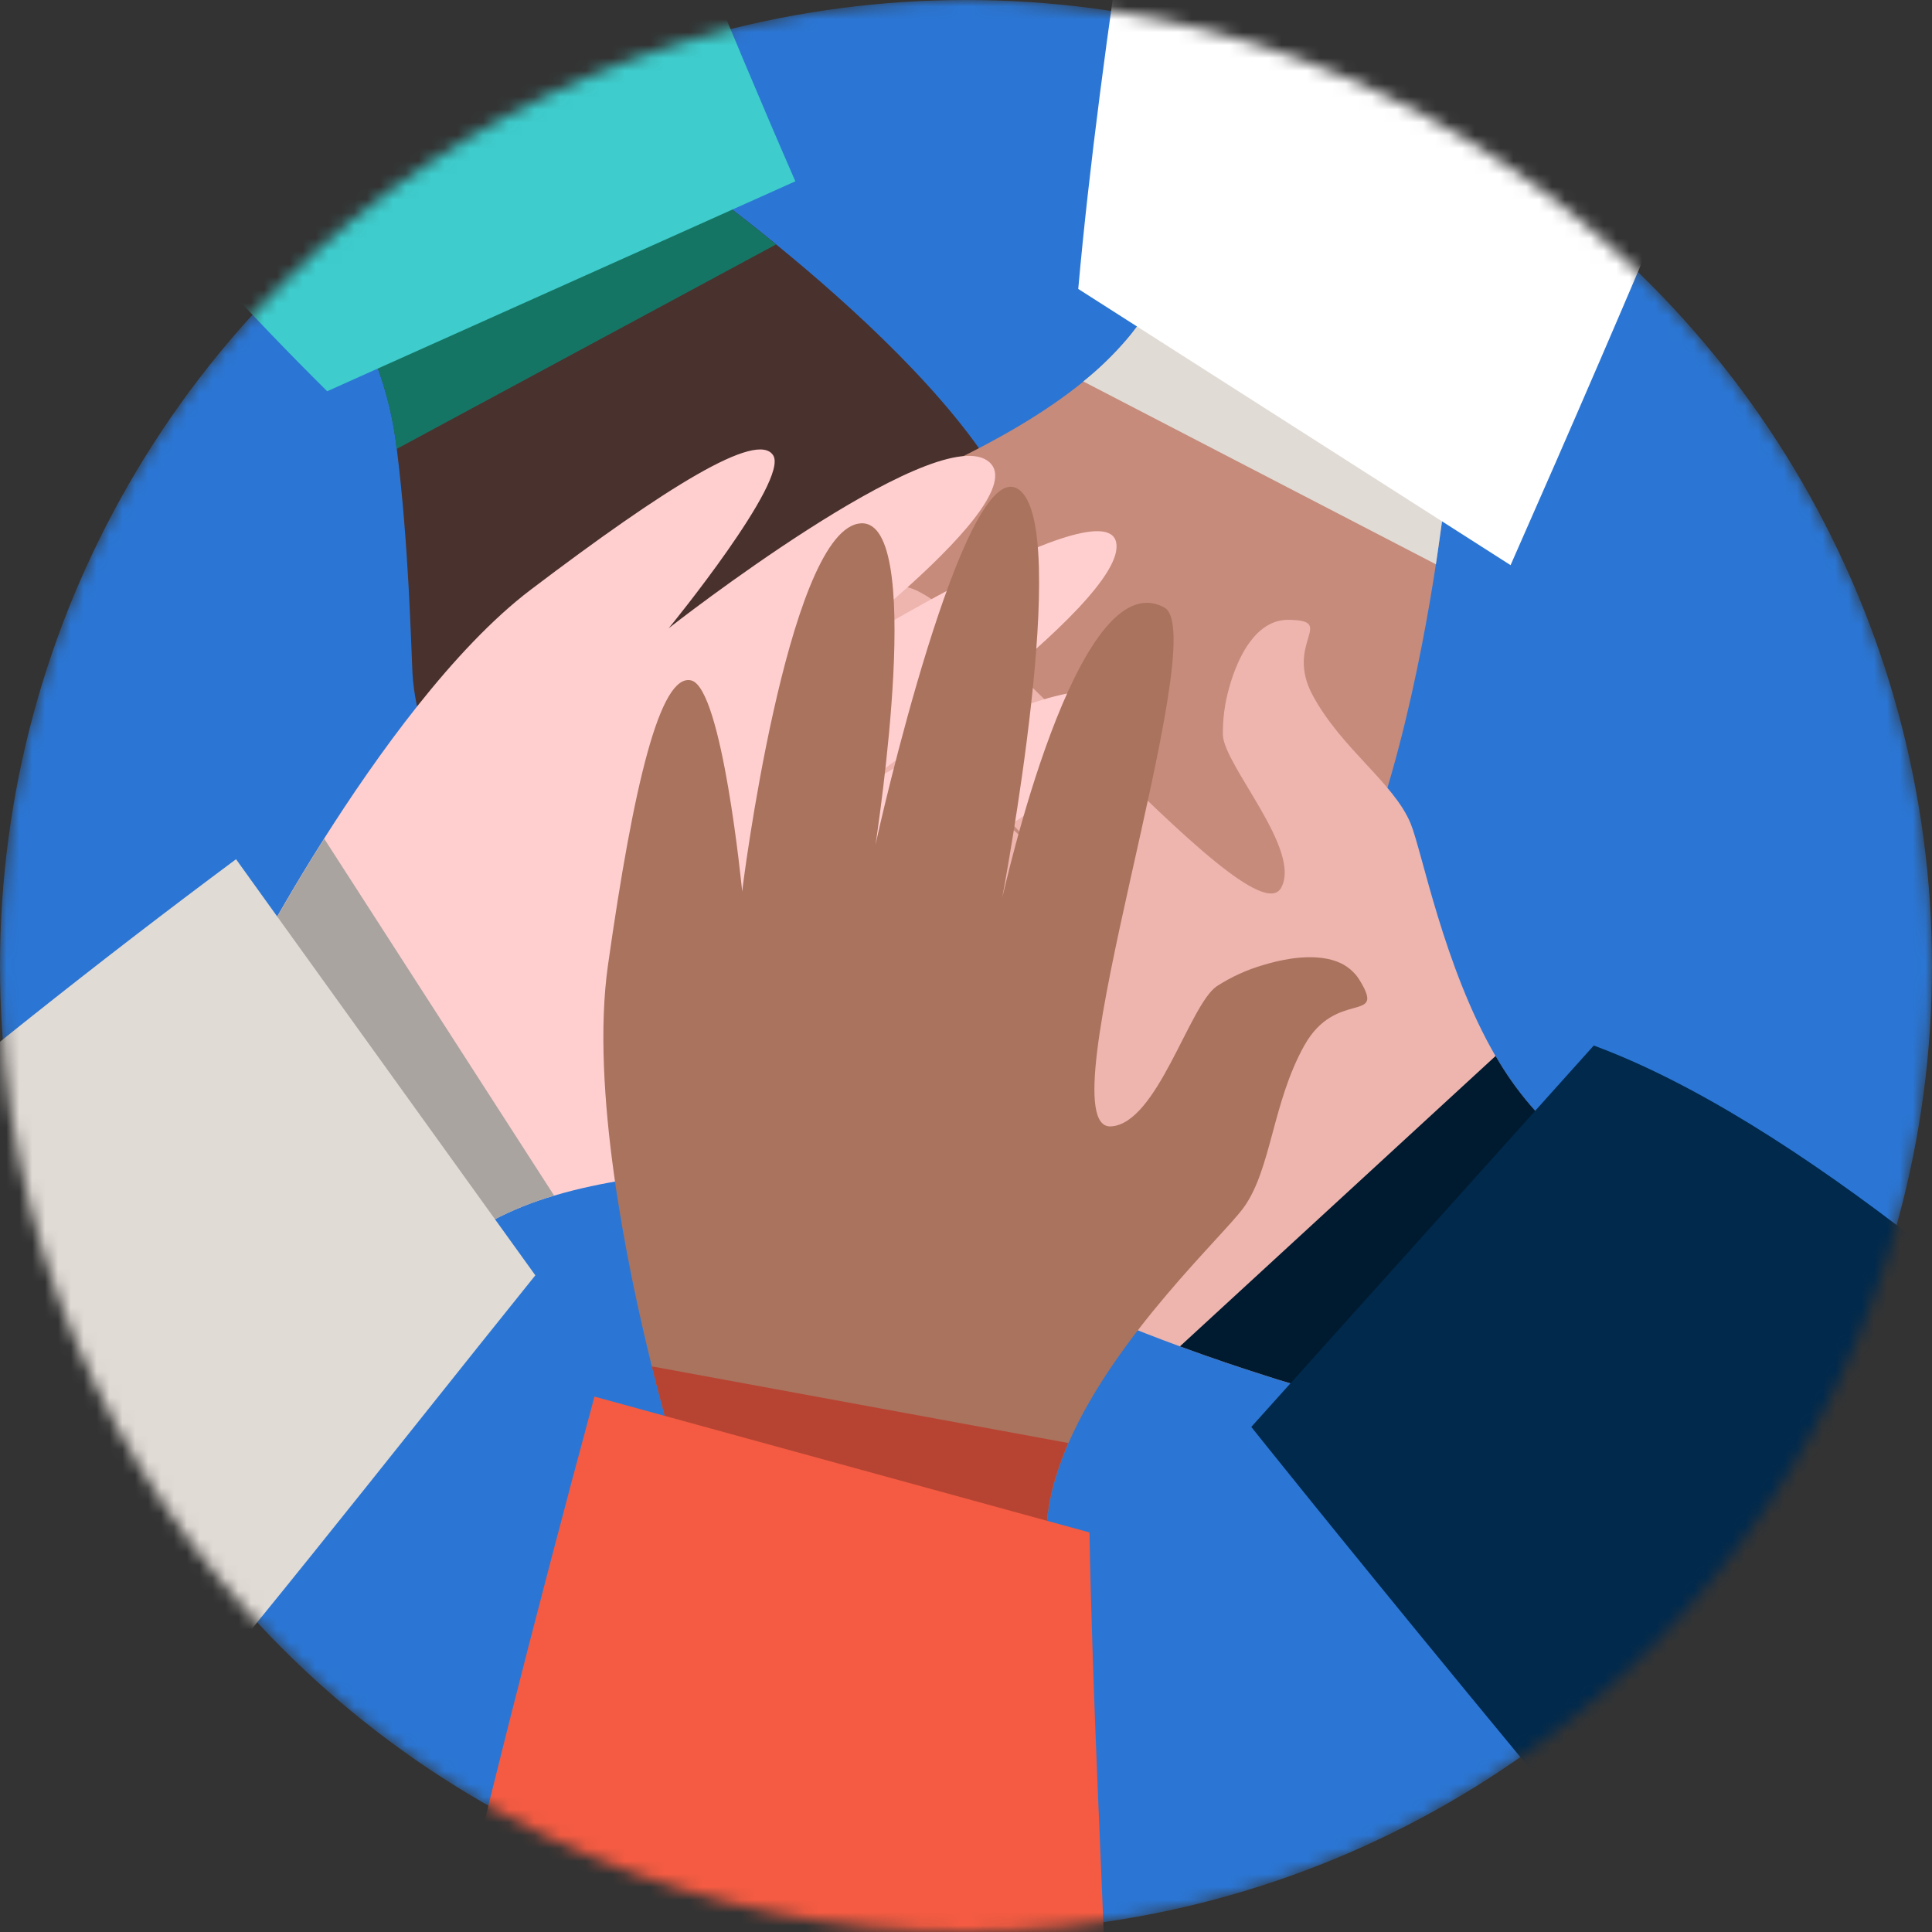 <svg width="150" height="150" viewBox="0 0 150 150" fill="none" xmlns="http://www.w3.org/2000/svg">
<rect x="0" y="0" width="150" height="150" fill="#333333" stroke="none"/>
<mask id="mask0_470_11467" style="mask-type:alpha" maskUnits="userSpaceOnUse" x="0" y="0" width="150" height="150">
<circle cx="75" cy="75" r="75" fill="#C4C4C4"/>
</mask>
<g mask="url(#mask0_470_11467)">
<circle cx="75" cy="75" r="75" fill="#2B76D4"/>
<path d="M85.715 57.218C83.625 58.175 73.46 47.649 73.321 47.503C73.446 47.691 86.653 69.559 83.283 73.551C79.912 77.542 68.256 56.784 67.839 56.101C68.256 56.87 80.437 82.32 75.707 82.693C70.921 83.07 58.412 59.004 58.284 58.794C58.309 58.933 69.276 81.292 62.107 82.498C58.034 83.184 45.576 47.35 41.831 50.644C39.334 52.853 42.801 60.996 42.134 63.309C41.733 64.492 41.158 65.609 40.429 66.624C40.046 67.18 39.621 67.705 39.159 68.197C39.091 68.271 39.023 68.343 38.952 68.41C38.881 68.478 38.71 68.648 38.596 68.766C38.25 69.081 37.875 69.364 37.476 69.609L37.354 69.684C36.972 69.908 36.559 70.076 36.127 70.182H36.109L35.892 70.224C35.702 70.253 35.51 70.266 35.318 70.263C35.124 70.263 34.932 70.242 34.743 70.2C34.595 70.17 34.45 70.128 34.308 70.075C30.742 68.762 35.25 68.545 34.497 63.885C33.745 59.225 32.193 55.653 32.022 52.238C31.915 50.128 31.73 42.184 30.806 34.856C30.555 32.621 30.027 30.426 29.236 28.321C28.707 26.917 27.974 25.599 27.061 24.407C26.693 23.935 26.289 23.491 25.852 23.081L52.602 13.12C52.734 13.212 53.551 13.785 54.824 14.731L55.759 15.443C57.014 16.389 58.562 17.577 60.263 18.979C66.123 23.76 73.817 30.761 77.626 37.289C84.285 48.684 87.82 56.272 85.715 57.218Z" fill="#49312E"/>
<path d="M30.795 34.856C30.544 32.621 30.017 30.426 29.226 28.321C28.696 26.918 27.963 25.599 27.05 24.408C26.682 23.935 26.278 23.491 25.841 23.081L52.591 13.12C52.723 13.212 53.54 13.785 54.813 14.731L55.748 15.443C57.003 16.389 58.551 17.577 60.253 18.979L30.795 34.856Z" fill="#157564"/>
<path d="M-43.67 -77.802C-15.736 -18.887 1.648 6.791 25.402 30.377L29.326 28.616L56.836 16.282L61.751 14.077C50.608 -11.452 42.134 -35.586 16.978 -87.888L-43.67 -77.802Z" fill="#3ECCCC"/>
<path d="M112.07 39.488V39.513C112.07 39.673 111.942 40.658 111.713 42.23C111.663 42.586 111.61 42.97 111.546 43.383C111.524 43.521 111.503 43.663 111.482 43.81C110.412 50.854 107.776 64.82 102.829 73.006C96.013 84.283 91.059 91.011 89.193 89.634C87.328 88.257 91.729 74.315 91.79 74.123C91.686 74.323 78.8 96.372 73.664 95.347C68.528 94.323 81.289 74.002 81.6 73.447C81.225 74.041 64.59 97.08 61.983 93.106C59.375 89.132 74.466 66.667 74.637 66.389C74.47 66.553 60.117 86.795 55.623 81.11C53.066 77.88 78.6 49.772 73.906 48.079C70.757 46.941 65.268 53.899 62.914 54.422C61.68 54.64 60.42 54.675 59.176 54.525C58.504 54.456 57.839 54.337 57.185 54.169L56.897 54.091C56.733 54.041 56.572 53.992 56.411 53.935C55.969 53.786 55.541 53.595 55.135 53.365L55.01 53.291C54.627 53.065 54.281 52.783 53.983 52.455L53.84 52.284C53.721 52.132 53.616 51.97 53.526 51.8C53.438 51.629 53.365 51.45 53.309 51.267C53.265 51.122 53.233 50.975 53.212 50.825C52.659 47.086 54.995 50.914 58.744 48.019C62.493 45.123 64.43 40.751 67.351 38.961C69.319 37.755 77.894 34.692 84.114 29.626C85.343 28.642 86.477 27.543 87.499 26.346C88.476 25.209 89.281 23.935 89.889 22.565C90.127 22.016 90.322 21.45 90.474 20.871L112.07 39.488Z" fill="#C68B7B"/>
<path d="M112.07 39.488V39.513C112.07 39.673 111.941 40.658 111.713 42.23C111.663 42.586 111.61 42.971 111.546 43.383C111.524 43.521 111.503 43.663 111.481 43.81L84.107 29.616C85.336 28.631 86.469 27.533 87.492 26.336C88.469 25.198 89.274 23.924 89.881 22.554C90.119 22.005 90.315 21.439 90.466 20.861L112.07 39.488Z" fill="#E1DBD5"/>
<path d="M83.715 22.433L88.276 25.347L111.952 40.473L117.281 43.878C136.024 1.419 152.677 -39.57 168.823 -91.719L100.667 -80.385C100.667 -80.385 87.046 -14.974 83.715 22.433Z" fill="white"/>
<path d="M123.729 89.591L101.851 107.884H101.826C101.673 107.845 100.713 107.575 99.194 107.105L98.081 106.749C96.333 106.194 94.094 105.447 91.608 104.533C84.617 101.968 75.661 98.083 70.161 93.43C60.089 84.917 54.221 78.954 55.894 77.347C57.567 75.739 70.65 82.291 70.828 82.384C70.65 82.249 50.886 66.037 52.723 61.142C54.56 56.247 72.629 72.064 73.128 72.459C72.6 71.996 52.459 51.932 56.807 50.004C61.155 48.075 81.061 66.599 81.228 66.724C81.193 66.635 63.334 49.175 69.697 45.649C73.303 43.65 97.036 73.284 99.465 68.933C101.095 66.012 95.089 59.498 94.946 57.094C94.924 55.846 95.087 54.601 95.431 53.401C95.607 52.752 95.831 52.117 96.102 51.501C96.141 51.409 96.183 51.32 96.226 51.227C96.298 51.074 96.376 50.925 96.455 50.776C96.674 50.363 96.932 49.972 97.225 49.609L97.318 49.498C97.602 49.157 97.936 48.861 98.309 48.62C98.37 48.581 98.434 48.545 98.502 48.509C98.669 48.416 98.845 48.339 99.026 48.278C99.21 48.218 99.398 48.175 99.59 48.15C99.74 48.13 99.891 48.12 100.043 48.122C103.834 48.179 99.686 49.879 101.937 54.02C104.187 58.161 108.218 60.779 109.523 63.942C110.404 66.076 112.084 75.055 116.114 81.996C116.885 83.343 117.78 84.615 118.789 85.796C119.757 86.939 120.888 87.935 122.146 88.752C122.651 89.072 123.181 89.353 123.729 89.591Z" fill="#EDB5AE"/>
<path d="M123.729 89.591L101.851 107.884H101.826C101.673 107.845 100.713 107.575 99.194 107.105L98.081 106.749C96.334 106.194 94.094 105.447 91.608 104.533L116.118 81.985C116.888 83.332 117.784 84.605 118.793 85.785C119.761 86.928 120.892 87.924 122.149 88.741C122.653 89.064 123.182 89.349 123.729 89.591Z" fill="#001A30"/>
<path d="M97.15 110.787C97.15 110.787 121.907 141.851 156.318 181.794L227 178.365C202.607 146.856 154.168 92.419 123.74 81.174L119.193 86.24L100.189 107.404L97.15 110.787Z" fill="#00294C"/>
<path d="M86.661 42.12C87.617 46.813 65.228 62.11 65.004 62.284C65.186 62.213 86.047 48.67 88.123 55.61C89.3 59.559 55.163 76.261 58.898 79.566C61.394 81.786 69.081 77.343 71.463 77.724C72.69 77.978 73.872 78.41 74.973 79.008C75.571 79.32 76.144 79.677 76.688 80.075C76.77 80.132 76.849 80.192 76.927 80.253C77.063 80.36 77.195 80.466 77.323 80.577C77.679 80.88 78.005 81.216 78.297 81.58L78.386 81.694C78.658 82.043 78.876 82.432 79.032 82.846V82.864C79.057 82.932 79.078 83.003 79.099 83.074C79.154 83.258 79.191 83.446 79.21 83.636C79.228 83.828 79.228 84.021 79.21 84.213C79.195 84.363 79.17 84.513 79.135 84.661C78.265 88.339 77.498 83.917 72.954 85.226C68.41 86.535 64.979 89.887 61.601 90.474C59.372 90.858 50.566 90.577 43.011 92.832C41.348 93.313 39.738 93.963 38.207 94.771C36.879 95.468 35.659 96.353 34.587 97.4C34.162 97.823 33.77 98.277 33.413 98.759L20.217 73.501C20.291 73.359 20.762 72.483 21.55 71.107C21.729 70.794 21.925 70.459 22.132 70.1C22.934 68.723 23.958 67.012 25.157 65.119C29.198 58.748 35.2 50.338 41.207 45.785C51.718 37.819 58.823 33.394 60.035 35.361C61.248 37.328 52.06 48.62 51.917 48.776C52.089 48.63 72.248 32.889 76.624 35.738C81.001 38.588 61.644 52.761 61.134 53.17C61.719 52.746 85.709 37.471 86.661 42.12Z" fill="#FFCFCF"/>
<path d="M43.026 92.829C41.362 93.309 39.752 93.959 38.221 94.767C36.893 95.464 35.674 96.35 34.601 97.396C34.176 97.819 33.784 98.273 33.428 98.755L20.231 73.497C20.306 73.355 20.776 72.48 21.565 71.103C21.743 70.79 21.939 70.456 22.146 70.096C22.948 68.72 23.972 67.008 25.171 65.116L43.026 92.829Z" fill="#A9A4A0"/>
<path d="M-97 178.365H-31.305C-5.981 160.325 18.811 127.279 41.563 99.015L38.428 94.657L21.536 71.178L18.326 66.71C-24.801 98.79 -63.568 136.322 -97 178.365Z" fill="#E1DBD5"/>
<path d="M101.266 81.174C98.791 85.6 98.713 90.733 96.58 93.725C95.014 95.92 86.632 103.604 82.955 112.043C82.584 112.885 82.264 113.749 81.995 114.629C81.508 116.16 81.248 117.754 81.225 119.36C81.22 120.002 81.265 120.643 81.361 121.278L52.185 111.947V111.922C52.131 111.758 51.828 110.737 51.386 109.076C51.286 108.72 51.179 108.3 51.065 107.87C50.922 107.322 50.769 106.724 50.612 106.091C48.686 98.339 45.843 84.543 47.199 74.963C49.182 60.971 51.25 52.245 53.665 52.828C56.08 53.412 57.603 69.008 57.624 69.221C57.624 68.979 61.084 41.804 66.587 40.665C72.016 39.545 68.078 64.742 67.975 65.61C68.139 64.657 74.833 35.165 79.064 37.983C83.294 40.8 77.869 69.324 77.819 69.673C77.919 69.41 83.572 43.44 90.398 47.168C94.283 49.303 80.9 87.745 86.251 87.453C89.842 87.258 92.314 78.086 94.454 76.582C95.582 75.851 96.811 75.29 98.103 74.917C98.795 74.705 99.502 74.543 100.218 74.433L100.535 74.39C100.717 74.369 100.892 74.351 101.081 74.34C101.582 74.303 102.086 74.313 102.586 74.369L102.739 74.39C103.211 74.452 103.67 74.585 104.102 74.785C104.173 74.817 104.245 74.856 104.316 74.895C104.496 74.999 104.667 75.118 104.826 75.251C104.986 75.384 105.133 75.531 105.268 75.689C105.371 75.814 105.465 75.946 105.55 76.084C107.669 79.538 103.738 76.742 101.266 81.174Z" fill="#AA735E"/>
<path d="M82.948 112.035C82.577 112.878 82.257 113.741 81.988 114.622C81.501 116.153 81.241 117.747 81.218 119.353C81.213 119.995 81.258 120.636 81.353 121.271L52.178 111.939V111.914C52.124 111.751 51.821 110.73 51.379 109.068C51.279 108.713 51.172 108.293 51.058 107.862C50.915 107.315 50.762 106.717 50.605 106.084L82.948 112.035Z" fill="#B74432"/>
<path d="M25.595 201.26L85.655 191.271C87.356 169.008 85.088 145.412 84.585 118.976L81.282 118.073L51.603 109.926L46.154 108.432C36.727 143.37 28.965 175.725 25.595 201.26Z" fill="#F45B42"/>
</g>
</svg>

